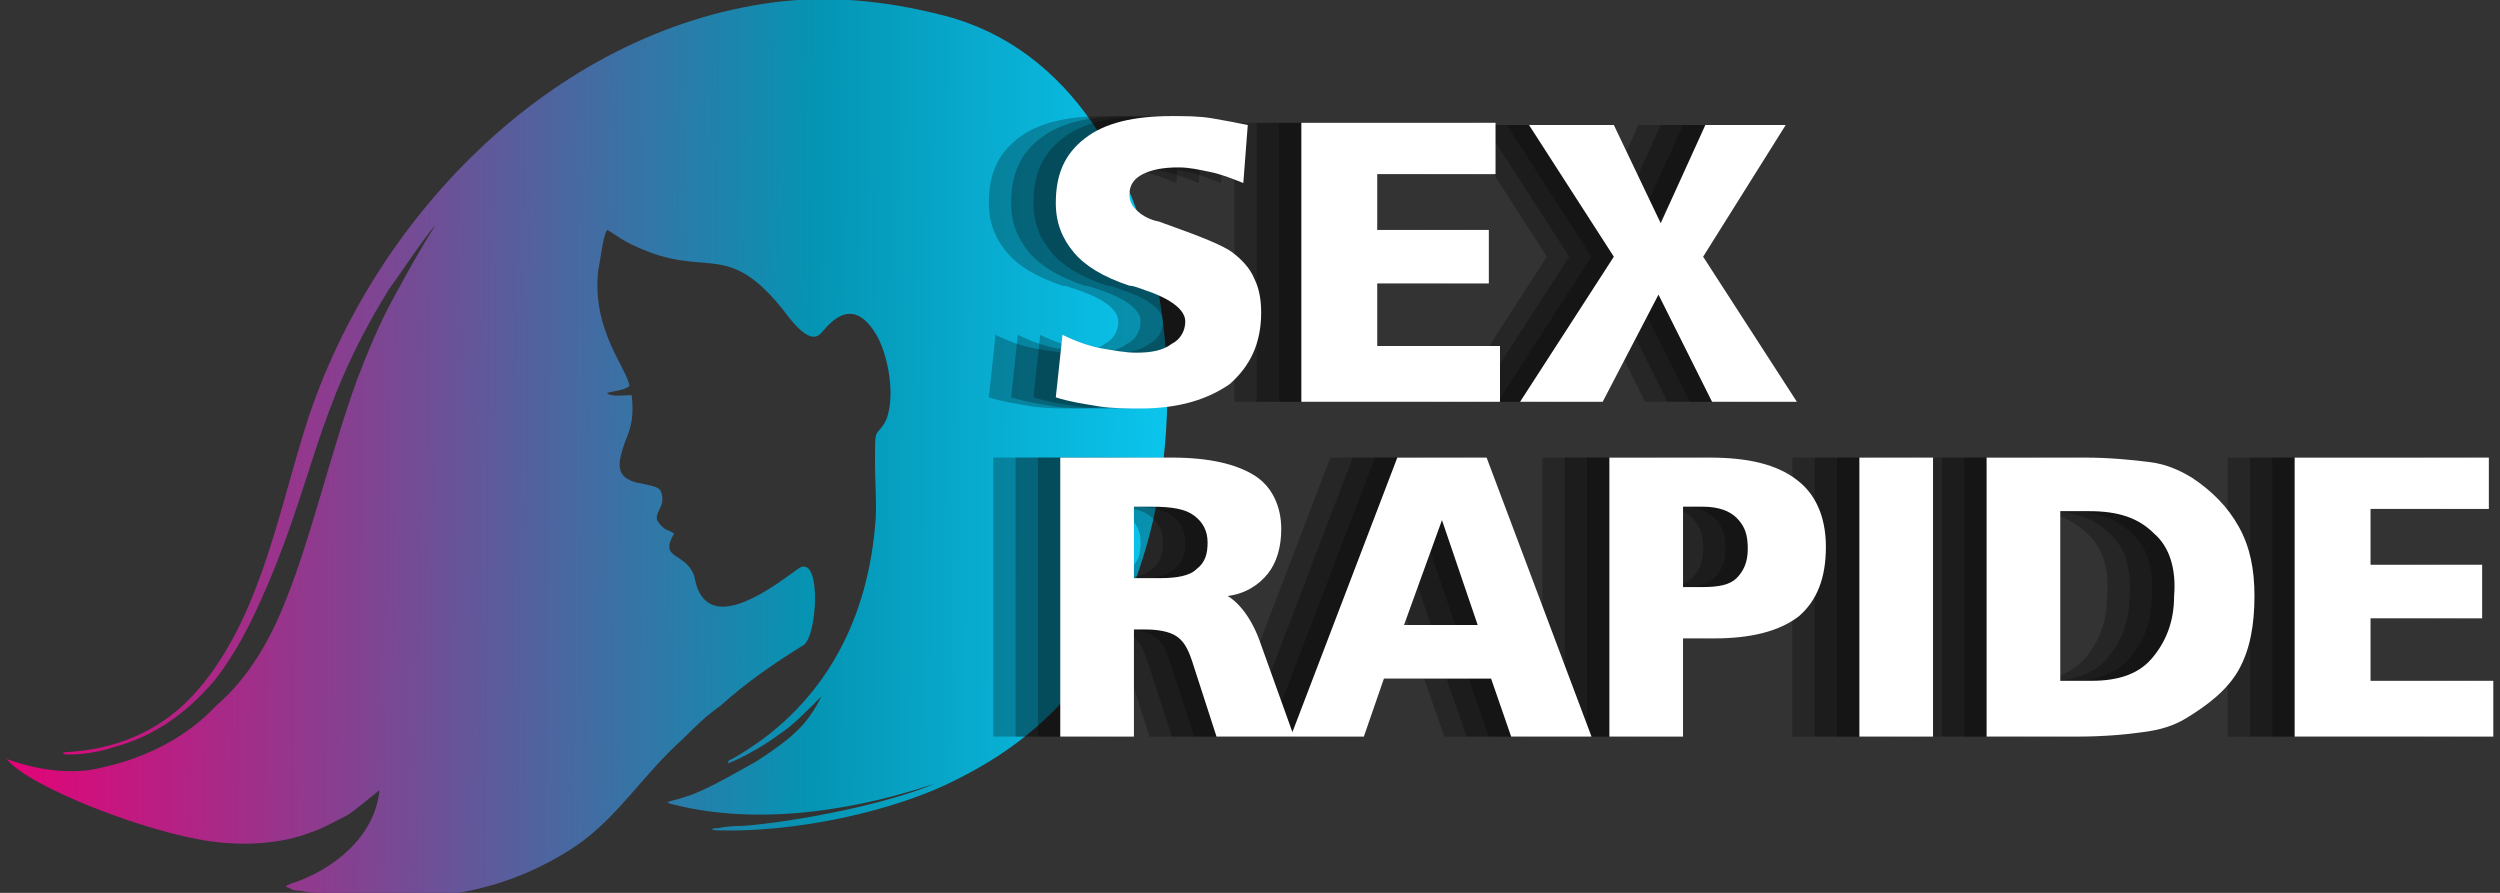 <?xml version="1.0" encoding="utf-8"?>
<!-- Generator: Adobe Illustrator 23.0.3, SVG Export Plug-In . SVG Version: 6.00 Build 0)  -->
<svg version="1.1" xmlns="http://www.w3.org/2000/svg" xmlns:xlink="http://www.w3.org/1999/xlink" x="0px" y="0px" width="112px"
	 height="40px" viewBox="0 0 112 40" style="enable-background:new 0 0 112 40;" xml:space="preserve">
<rect x="0" y="0" width="112" height="40" fill="#333333" stroke="none"/>
<style type="text/css">
	.st0{fill-rule:evenodd;clip-rule:evenodd;fill:url(#SVGID_1_);}
	.st1{opacity:0.25;fill-rule:evenodd;clip-rule:evenodd;enable-background:new    ;}
	.st2{fill-rule:evenodd;clip-rule:evenodd;fill:#FFFFFF;}
</style>
<linearGradient id="SVGID_1_" gradientUnits="userSpaceOnUse" x1="52.319" y1="19.678" x2="0.319" y2="20.178" gradientTransform="matrix(1 0 0 -1 0 40)">
	<stop  offset="0" style="stop-color:#0BC5ED"/>
	<stop  offset="0.307" style="stop-color:#0594B3"/>
	<stop  offset="1" style="stop-color:#E50277"/>
</linearGradient>
<path class="st0" d="M0.3,34c0.9,1.2,6.2,3.3,9.2,3.7c1.5,0.2,3.1,0.1,4.4-0.4c0.6-0.2,1.1-0.5,1.7-0.8c0.3-0.2,1.4-1.1,1.4-1.1
	c-0.2,2.1-2.1,3.6-4,4.2c-0.2,0.1-0.3,0.1,0,0.2c0.1,0.1,0.3,0.1,0.4,0.1c1.7,0.3,3.5,0.3,5.2,0.3c2.7-0.1,5.1-0.9,7.2-2.3
	c1.9-1.3,3-3.2,4.8-4.8c0.6-0.6,1-1,1.7-1.5c1.1-1,2.4-1.9,3.7-2.7c0.6-0.4,0.8-3.8-0.1-3.5c-0.3,0.1-3.1,2.6-4.3,1.5
	c-0.3-0.3-0.4-0.6-0.5-1.1c-0.4-1.1-1.6-0.7-0.9-1.9c-0.3-0.2-0.4-0.1-0.7-0.5c-0.3-0.4,0.4-0.7,0.1-1.4c-0.1-0.3-1.1-0.3-1.4-0.5
	c-0.7-0.3-0.4-1.1-0.2-1.7c0.3-0.7,0.4-1.2,0.3-2.1c-0.2,0-1,0.1-1.1-0.1c0.4-0.1,0.7-0.1,1-0.3c-0.1-0.8-1.7-2.5-1.4-5.2
	c0.1-0.4,0.2-1.5,0.4-1.8c0.4,0.2,0.6,0.5,1.9,1c2.7,1,3.6-0.4,6,2.6c0.3,0.4,1.1,1.5,1.6,1.1c0.2-0.1,1.3-2,2.5-0.1
	c0.6,0.9,1,3.1,0.4,4.1c-0.4,0.6-0.4,0.1-0.4,1.8c0,0.8,0.1,2,0,2.8c-0.4,4.5-2.5,8.2-6.4,10.4c-0.2,0.1-0.1,0-0.2,0.2
	c0.6-0.2,1.8-0.9,2.3-1.3c0.5-0.3,1.1-0.9,1.9-1.7c-0.6,1.2-1.2,1.8-2.9,2.9C33,34.6,32,35.2,31,35.6c-0.3,0.1-0.6,0.2-1,0.3
	c-0.2,0.1-0.1,0,0,0.1c4.9,1.3,10.1-0.3,11.9-0.9c-2.1,0.9-6.1,1.7-8.6,1.9c-0.1,0-0.7,0-1.1,0.1c-0.4,0-0.4,0.1,0,0.1
	c3.3,0.1,7.8-0.8,10.7-2.3c2-1,3.6-2.2,5-3.8c7.2-8.1,5.7-27.5-5.6-30.4c-2.7-0.7-5.2-0.9-7.6-0.6c-10,1.3-18.2,9.8-21.1,19.3
	c-1.2,3.9-2.1,8.7-5,11.8c-1.5,1.6-3.5,2.4-5.7,2.5c-0.1,0-0.1,0,0,0.1c0,0,0.1,0,0.2,0c0.6,0,1.3-0.1,1.9-0.3
	c1.9-0.5,3.3-1.5,4.6-3c0.7-0.9,1.3-1.9,1.9-3.2c2.6-5.6,2.5-8.8,5.9-14.3c0.3-0.4,1.7-2.5,2.1-2.9c-0.7,1.1-1.3,2.2-1.9,3.3
	C17,14.5,16.5,15.7,16,17c-1.2,3.3-2,6.9-3.2,9.9c-0.7,1.8-1.7,3.5-3.1,4.7c-1.4,1.5-3.3,2.4-5.2,2.8C2.5,34.9,0.3,34,0.3,34z"/>
<path class="st1" d="M108.7,30.6V33h-8.9V20.5h8.7v2.3h-5.3v2.5h5v2.4h-5v2.8h5.5V30.6z M94.9,32.2c-0.5,0.3-1.1,0.5-1.9,0.6
	c-0.7,0.1-1.7,0.2-3,0.2h-4V20.5h4.4c1.1,0,2.1,0.1,2.9,0.2c0.8,0.1,1.4,0.4,1.9,0.7c0.9,0.6,1.6,1.3,2.1,2.2s0.7,1.9,0.7,3.1
	c0,1.3-0.2,2.4-0.7,3.3C96.8,30.9,95.9,31.6,94.9,32.2z M93.5,23.9c-0.7-0.7-1.6-1-2.9-1h-1.3v7.6h1.4c1.2,0,2.1-0.3,2.7-1
	s1-1.6,1-2.8C94.5,25.5,94.2,24.5,93.5,23.9z M80.3,20.5h3.3V33h-3.3V20.5z M73.8,28.6h-1.4V33h-3.3V20.5h4.5c1.7,0,3,0.3,3.9,1
	c0.8,0.6,1.3,1.6,1.3,3s-0.4,2.4-1.2,3.1C76.7,28.3,75.4,28.6,73.8,28.6z M74.8,23.2c-0.3-0.3-0.8-0.5-1.5-0.5h-0.9v3.6h0.9
	c0.7,0,1.2-0.1,1.5-0.4c0.3-0.3,0.5-0.7,0.5-1.3S75.2,23.6,74.8,23.2z M73.7,18l-2.4-4.8L68.8,18h-3.7l4.2-6.5l-3.8-5.9h3.8l2.1,4.4
	l2-4.4H77l-3.7,5.9l4.2,6.5H73.7z M55.3,5.5h8.7v2.3h-5.3v2.5h5v2.4h-5v2.8h5.5V18h-8.9V5.5z M53.5,28.9l1.4,3.9l4.7-12.3h4L68.3,33
	h-3.6l-0.9-2.6H59L58.1,33h-3.2h-0.1h-3.3l-1.1-3.4c-0.2-0.6-0.4-0.9-0.7-1.1c-0.3-0.2-0.8-0.3-1.4-0.3h-0.5V33h-3.3V20.5h5
	c1.7,0,2.9,0.3,3.7,0.8c0.8,0.5,1.2,1.4,1.2,2.4c0,0.8-0.2,1.5-0.6,2s-1,0.9-1.8,1C52.5,27,53.1,27.7,53.5,28.9z M63.1,28l-1.6-4.7
	L59.9,28H63.1z M50.5,23.1c-0.4-0.3-1-0.4-1.9-0.4h-0.8v3.2H49c0.7,0,1.3-0.1,1.6-0.4c0.4-0.3,0.5-0.7,0.5-1.2S50.9,23.4,50.5,23.1z
	 M48.1,18.3c-0.6,0-1.3,0-1.9-0.1c-0.6-0.1-1.3-0.2-1.9-0.4l0.3-2.8c0.6,0.3,1.2,0.5,1.7,0.6c0.6,0.1,1.1,0.2,1.6,0.2
	c0.7,0,1.2-0.1,1.6-0.4c0.4-0.2,0.6-0.6,0.6-1c0-0.5-0.6-1-1.8-1.4c-0.3-0.1-0.5-0.2-0.7-0.2c-1.2-0.4-2-0.9-2.5-1.5
	c-0.5-0.6-0.8-1.3-0.8-2.2c0-1.3,0.4-2.2,1.3-2.9c0.9-0.7,2.2-1,3.9-1c0.6,0,1.2,0,1.8,0.1c0.6,0.1,1.1,0.2,1.6,0.3l-0.2,2.6
	c-0.5-0.2-1-0.4-1.5-0.5c-0.5-0.1-0.9-0.2-1.4-0.2c-0.7,0-1.2,0.1-1.6,0.3c-0.4,0.2-0.6,0.5-0.6,0.9c0,0.3,0.1,0.5,0.3,0.7
	c0.2,0.2,0.5,0.4,0.9,0.5c0.1,0,0.3,0.1,0.6,0.2c1.4,0.5,2.4,0.9,2.8,1.2c0.4,0.3,0.8,0.7,1,1.2c0.2,0.4,0.3,0.9,0.3,1.5
	c0,1.4-0.5,2.4-1.4,3.2C51.1,17.9,49.8,18.3,48.1,18.3z"/>
<path class="st1" d="M109.7,30.6V33h-8.9V20.5h8.7v2.3h-5.3v2.5h5v2.4h-5v2.8h5.5V30.6z M95.9,32.2c-0.5,0.3-1.1,0.5-1.9,0.6
	c-0.7,0.1-1.7,0.2-3,0.2h-4V20.5h4.4c1.1,0,2.1,0.1,2.9,0.2c0.8,0.1,1.4,0.4,1.9,0.7c0.9,0.6,1.6,1.3,2.1,2.2s0.7,1.9,0.7,3.1
	c0,1.3-0.2,2.4-0.7,3.3C97.8,30.9,96.9,31.6,95.9,32.2z M94.5,23.9c-0.7-0.7-1.6-1-2.9-1h-1.3v7.6h1.4c1.2,0,2.1-0.3,2.7-1
	s1-1.6,1-2.8C95.5,25.5,95.2,24.5,94.5,23.9z M81.3,20.5h3.3V33h-3.3V20.5z M74.8,28.6h-1.4V33h-3.3V20.5h4.5c1.7,0,3,0.3,3.9,1
	c0.8,0.6,1.3,1.6,1.3,3s-0.4,2.4-1.2,3.1C77.7,28.3,76.4,28.6,74.8,28.6z M75.8,23.2c-0.3-0.3-0.8-0.5-1.5-0.5h-0.9v3.6h0.9
	c0.7,0,1.2-0.1,1.5-0.4c0.3-0.3,0.5-0.7,0.5-1.3S76.2,23.6,75.8,23.2z M74.7,18l-2.4-4.8L69.8,18h-3.7l4.2-6.5l-3.8-5.9h3.8l2.1,4.4
	l2-4.4H78l-3.7,5.9l4.2,6.5H74.7z M56.3,5.5H65v2.3h-5.3v2.5h5v2.4h-5v2.8h5.5V18h-8.9V5.5z M54.5,28.9l1.4,3.9l4.7-12.3h4L69.3,33
	h-3.6l-0.9-2.6H60L59.1,33h-3.2h-0.1h-3.3l-1.1-3.4c-0.2-0.6-0.4-0.9-0.7-1.1c-0.3-0.2-0.8-0.3-1.4-0.3h-0.5V33h-3.3V20.5h5
	c1.7,0,2.9,0.3,3.7,0.8c0.8,0.5,1.2,1.4,1.2,2.4c0,0.8-0.2,1.5-0.6,2s-1,0.9-1.8,1C53.5,27,54.1,27.7,54.5,28.9z M64.1,28l-1.6-4.7
	L60.9,28H64.1z M51.5,23.1c-0.4-0.3-1-0.4-1.9-0.4h-0.8v3.2H50c0.7,0,1.3-0.1,1.6-0.4c0.4-0.3,0.5-0.7,0.5-1.2S51.9,23.4,51.5,23.1z
	 M49.1,18.3c-0.6,0-1.3,0-1.9-0.1c-0.6-0.1-1.3-0.2-1.9-0.4l0.3-2.8c0.6,0.3,1.2,0.5,1.7,0.6c0.6,0.1,1.1,0.2,1.6,0.2
	c0.7,0,1.2-0.1,1.6-0.4c0.4-0.2,0.6-0.6,0.6-1c0-0.5-0.6-1-1.8-1.4c-0.3-0.1-0.5-0.2-0.7-0.2c-1.2-0.4-2-0.9-2.5-1.5
	c-0.5-0.6-0.8-1.3-0.8-2.2c0-1.3,0.4-2.2,1.3-2.9c0.9-0.7,2.2-1,3.9-1c0.6,0,1.2,0,1.8,0.1c0.6,0.1,1.1,0.2,1.6,0.3l-0.2,2.6
	c-0.5-0.2-1-0.4-1.5-0.5c-0.5-0.1-0.9-0.2-1.4-0.2c-0.7,0-1.2,0.1-1.6,0.3c-0.4,0.2-0.6,0.5-0.6,0.9c0,0.3,0.1,0.5,0.3,0.7
	c0.2,0.2,0.5,0.4,0.9,0.5c0.1,0,0.3,0.1,0.6,0.2c1.4,0.5,2.4,0.9,2.8,1.2c0.4,0.3,0.8,0.7,1,1.2c0.2,0.4,0.3,0.9,0.3,1.5
	c0,1.4-0.5,2.4-1.4,3.2C52.1,17.9,50.8,18.3,49.1,18.3z"/>
<path class="st1" d="M110.7,30.6V33h-8.9V20.5h8.7v2.3h-5.3v2.5h5v2.4h-5v2.8h5.5V30.6z M96.9,32.2c-0.5,0.3-1.1,0.5-1.9,0.6
	c-0.7,0.1-1.7,0.2-3,0.2h-4V20.5h4.4c1.1,0,2.1,0.1,2.9,0.2c0.8,0.1,1.4,0.4,1.9,0.7c0.9,0.6,1.6,1.3,2.1,2.2s0.7,1.9,0.7,3.1
	c0,1.3-0.2,2.4-0.7,3.3C98.8,30.9,97.9,31.6,96.9,32.2z M95.5,23.9c-0.7-0.7-1.6-1-2.9-1h-1.3v7.6h1.4c1.2,0,2.1-0.3,2.7-1
	s1-1.6,1-2.8C96.5,25.5,96.2,24.5,95.5,23.9z M82.3,20.5h3.3V33h-3.3V20.5z M75.8,28.6h-1.4V33h-3.3V20.5h4.5c1.7,0,3,0.3,3.9,1
	c0.8,0.6,1.3,1.6,1.3,3s-0.4,2.4-1.2,3.1C78.7,28.3,77.4,28.6,75.8,28.6z M76.8,23.2c-0.3-0.3-0.8-0.5-1.5-0.5h-0.9v3.6h0.9
	c0.7,0,1.2-0.1,1.5-0.4c0.3-0.3,0.5-0.7,0.5-1.3S77.2,23.6,76.8,23.2z M75.7,18l-2.4-4.8L70.8,18h-3.7l4.2-6.5l-3.8-5.9h3.8l2.1,4.4
	l2-4.4H79l-3.7,5.9l4.2,6.5H75.7z M57.3,5.5H66v2.3h-5.3v2.5h5v2.4h-5v2.8h5.5V18h-8.9V5.5z M55.5,28.9l1.4,3.9l4.7-12.3h4L70.3,33
	h-3.6l-0.9-2.6H61L60.1,33h-3.2h-0.1h-3.3l-1.1-3.4c-0.2-0.6-0.4-0.9-0.7-1.1c-0.3-0.2-0.8-0.3-1.4-0.3h-0.5V33h-3.3V20.5h5
	c1.7,0,2.9,0.3,3.7,0.8c0.8,0.5,1.2,1.4,1.2,2.4c0,0.8-0.2,1.5-0.6,2s-1,0.9-1.8,1C54.5,27,55.1,27.7,55.5,28.9z M65.2,28l-1.6-4.7
	L61.9,28H65.2z M52.5,23.1c-0.4-0.3-1-0.4-1.9-0.4h-0.8v3.2H51c0.7,0,1.3-0.1,1.6-0.4c0.4-0.3,0.5-0.7,0.5-1.2S52.9,23.4,52.5,23.1z
	 M50.1,18.3c-0.6,0-1.3,0-1.9-0.1c-0.6-0.1-1.3-0.2-1.9-0.4l0.3-2.8c0.6,0.3,1.2,0.5,1.7,0.6c0.6,0.1,1.1,0.2,1.6,0.2
	c0.7,0,1.2-0.1,1.6-0.4c0.4-0.2,0.6-0.6,0.6-1c0-0.5-0.6-1-1.8-1.4c-0.3-0.1-0.5-0.2-0.7-0.2c-1.2-0.4-2-0.9-2.5-1.5
	c-0.5-0.6-0.8-1.3-0.8-2.2c0-1.3,0.4-2.2,1.3-2.9c0.9-0.7,2.2-1,3.9-1c0.6,0,1.2,0,1.8,0.1c0.6,0.1,1.1,0.2,1.6,0.3l-0.2,2.6
	c-0.5-0.2-1-0.4-1.5-0.5c-0.5-0.1-0.9-0.2-1.4-0.2c-0.7,0-1.2,0.1-1.6,0.3c-0.4,0.2-0.6,0.5-0.6,0.9c0,0.3,0.1,0.5,0.3,0.7
	c0.2,0.2,0.5,0.4,0.9,0.5c0.1,0,0.3,0.1,0.6,0.2c1.4,0.5,2.4,0.9,2.8,1.2c0.4,0.3,0.8,0.7,1,1.2c0.2,0.4,0.3,0.9,0.3,1.5
	c0,1.4-0.5,2.4-1.4,3.2C53.1,17.9,51.8,18.3,50.1,18.3z"/>
<path class="st2" d="M111.7,30.6V33h-8.9V20.5h8.7v2.3h-5.3v2.5h5v2.4h-5v2.8h5.5V30.6z M97.9,32.2c-0.5,0.3-1.1,0.5-1.9,0.6
	c-0.7,0.1-1.7,0.2-3,0.2h-4V20.5h4.4c1.1,0,2.1,0.1,2.9,0.2c0.8,0.1,1.4,0.4,1.9,0.7c0.9,0.6,1.6,1.3,2.1,2.2s0.7,1.9,0.7,3.1
	c0,1.3-0.2,2.4-0.7,3.3C99.8,30.9,98.9,31.6,97.9,32.2z M96.5,23.9c-0.7-0.7-1.6-1-2.9-1h-1.3v7.6h1.4c1.2,0,2.1-0.3,2.7-1
	s1-1.6,1-2.8C97.5,25.5,97.2,24.5,96.5,23.9z M83.3,20.5h3.3V33h-3.3V20.5z M76.8,28.6h-1.4V33h-3.3V20.5h4.5c1.7,0,3,0.3,3.9,1
	c0.8,0.6,1.3,1.6,1.3,3s-0.4,2.4-1.2,3.1C79.7,28.3,78.4,28.6,76.8,28.6z M77.8,23.2c-0.3-0.3-0.8-0.5-1.5-0.5h-0.9v3.6h0.9
	c0.7,0,1.2-0.1,1.5-0.4c0.3-0.3,0.5-0.7,0.5-1.3S78.2,23.6,77.8,23.2z M76.7,18l-2.4-4.8L71.8,18h-3.7l4.2-6.5l-3.8-5.9h3.8l2.1,4.4
	l2-4.4H80l-3.7,5.9l4.2,6.5H76.7z M58.3,5.5H67v2.3h-5.3v2.5h5v2.4h-5v2.8h5.5V18h-8.9V5.5z M56.5,28.9l1.4,3.9l4.7-12.3h4L71.3,33
	h-3.6l-0.9-2.6H62L61.1,33h-3.2h-0.1h-3.3l-1.1-3.4c-0.2-0.6-0.4-0.9-0.7-1.1c-0.3-0.2-0.8-0.3-1.4-0.3h-0.5V33h-3.3V20.5h5
	c1.7,0,2.9,0.3,3.7,0.8c0.8,0.5,1.2,1.4,1.2,2.4c0,0.8-0.2,1.5-0.6,2s-1,0.9-1.8,1C55.5,27,56.1,27.7,56.5,28.9z M66.2,28l-1.6-4.7
	L62.9,28H66.2z M53.5,23.1c-0.4-0.3-1-0.4-1.9-0.4h-0.8v3.2H52c0.7,0,1.3-0.1,1.6-0.4c0.4-0.3,0.5-0.7,0.5-1.2S53.9,23.4,53.5,23.1z
	 M51.1,18.3c-0.6,0-1.3,0-1.9-0.1c-0.6-0.1-1.3-0.2-1.9-0.4l0.3-2.8c0.6,0.3,1.2,0.5,1.7,0.6c0.6,0.1,1.1,0.2,1.6,0.2
	c0.7,0,1.2-0.1,1.6-0.4c0.4-0.2,0.6-0.6,0.6-1c0-0.5-0.6-1-1.8-1.4c-0.3-0.1-0.5-0.2-0.7-0.2c-1.2-0.4-2-0.9-2.5-1.5
	c-0.5-0.6-0.8-1.3-0.8-2.2c0-1.3,0.4-2.2,1.3-2.9c0.9-0.7,2.2-1,3.9-1c0.6,0,1.2,0,1.8,0.1c0.6,0.1,1.1,0.2,1.6,0.3l-0.2,2.6
	c-0.5-0.2-1-0.4-1.5-0.5c-0.5-0.1-0.9-0.2-1.4-0.2c-0.7,0-1.2,0.1-1.6,0.3c-0.4,0.2-0.6,0.5-0.6,0.9c0,0.3,0.1,0.5,0.3,0.7
	c0.2,0.2,0.5,0.4,0.9,0.5c0.1,0,0.3,0.1,0.6,0.2c1.4,0.5,2.4,0.9,2.8,1.2c0.4,0.3,0.8,0.7,1,1.2c0.2,0.4,0.3,0.9,0.3,1.5
	c0,1.4-0.5,2.4-1.4,3.2C54.1,17.9,52.8,18.3,51.1,18.3z"/>
</svg>
